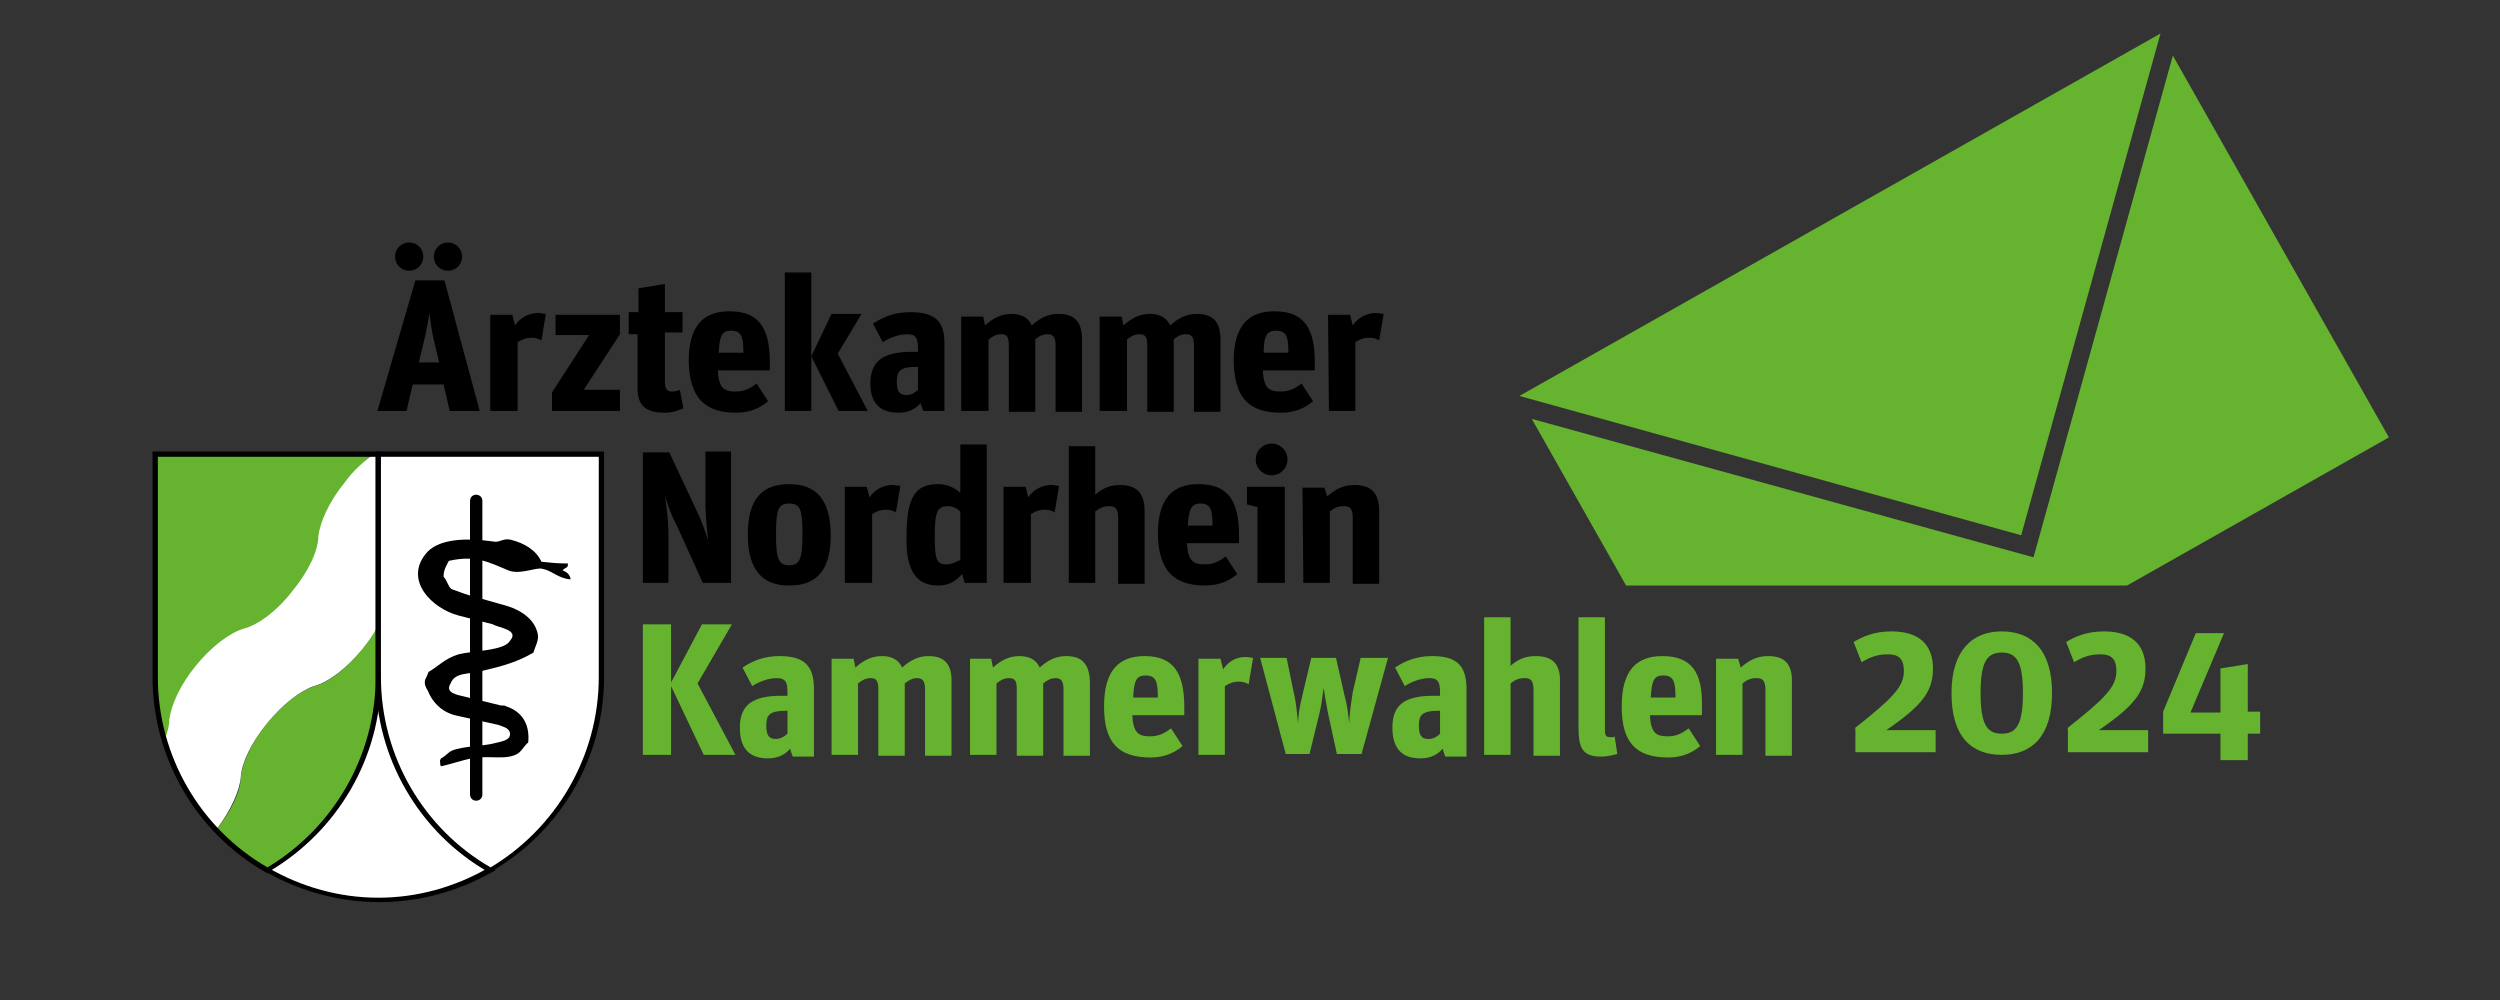 <?xml version="1.0" encoding="UTF-8"?>
<svg xmlns="http://www.w3.org/2000/svg" xmlns:xlink="http://www.w3.org/1999/xlink" version="1.1" id="Ebene_1" x="0px" y="0px" viewBox="0 0 283.5 113.4" style="enable-background:new 0 0 283.5 113.4;" xml:space="preserve">
<rect x="0" y="0" width="283.5" height="113.4" fill="#333333" stroke="none"/>
<style type="text/css">
	.st0{fill:#65B32E;}
	.st1{fill:#FFFFFF;}
	.st2{fill:none;}
</style>
<g>
	<polygon class="st0" points="83,70.8 79.6,70.8 76.1,77.4 76.1,70.8 72.9,70.8 72.9,85.6 76.1,85.6 76.1,77.8 79.8,85.6 83.4,85.6    79.1,77.5  "></polygon>
	<path class="st0" d="M88.4,74.4c-1.7,0-3,0.5-4.2,1.3l1.1,2.1c0.8-0.5,1.8-0.9,2.8-0.9c1,0,1.2,0.5,1.2,1.6v0.4h-0.7   c-3.2,0-4.7,1-4.7,3.6c0,2.2,0.9,3.5,3.2,3.5v0c1.2,0,2-0.5,2.5-1.1c0.1,0.4,0.3,0.9,0.3,0.9h2.4v-7.7   C92.3,75.4,91.1,74.4,88.4,74.4z M89.3,83.2c-0.3,0.3-0.8,0.6-1.3,0.6c-0.8,0-1.1-0.4-1.1-1.5c0-1.2,0.3-1.7,2.3-1.7h0.1V83.2z"></path>
	<path class="st0" d="M105.3,74.4c-1.2,0-2.1,0.5-3,1.3c-0.4-0.9-1.2-1.3-2.3-1.3c-1.2,0-2.1,0.5-3,1.3l-0.2-1h-2.5v10.9h3v-8.1   c0.5-0.4,0.9-0.6,1.4-0.6c0.6,0,0.9,0.2,0.9,1.2v7.6h3v-8.2c0.5-0.4,0.9-0.6,1.4-0.6c0.5,0,0.9,0.2,0.9,1.2v7.6h3v-8.2   C108,75.2,107,74.4,105.3,74.4z"></path>
	<path class="st0" d="M120.9,74.4c-1.2,0-2.1,0.5-3,1.3c-0.4-0.9-1.2-1.3-2.3-1.3c-1.2,0-2.1,0.5-3,1.3l-0.2-1H110v10.9h3v-8.1   c0.5-0.4,0.9-0.6,1.4-0.6c0.6,0,0.9,0.2,0.9,1.2v7.6h3v-8.2c0.5-0.4,0.9-0.6,1.4-0.6c0.5,0,0.9,0.2,0.9,1.2v7.6h3v-8.2   C123.6,75.2,122.6,74.4,120.9,74.4z"></path>
	<path class="st0" d="M129.8,74.4c-2.9,0-4.6,1.6-4.6,5.7c0,4.1,1.6,5.8,5.3,5.8v0c1.6,0,2.8-0.6,3.6-1.3l-1.3-2   c-0.7,0.5-1.3,0.9-2.4,0.9c-1.3,0-1.9-0.4-2-2.4h5.9v-0.9C134.3,76.2,133,74.4,129.8,74.4z M128.5,79.1c0.1-2,0.4-2.5,1.4-2.5   c1.2,0,1.4,0.7,1.4,2.5H128.5z"></path>
	<path class="st0" d="M138.7,75.9l-0.3-1.2h-2.5v10.9h3v-7.8c0.5-0.3,0.9-0.5,1.6-0.5c0.4,0,0.8,0.1,1.1,0.3l0.5-3   c-0.2,0-0.5-0.1-0.9-0.1C140.2,74.5,139.3,75,138.7,75.9z"></path>
	<path class="st0" d="M153.4,78.5c-0.2,1.3-0.4,2.7-0.4,3.5h0c-0.1-0.8-0.2-2-0.5-3l-1-4.4h-2.8l-1,4.2c-0.3,1.2-0.5,2.4-0.5,3.2h0   c-0.1-0.9-0.2-2.3-0.5-3.5l-0.8-3.9h-3l2.9,10.9h2.7l1.1-4.5c0.3-1.2,0.4-2.3,0.5-3h0c0.1,0.7,0.3,1.9,0.5,2.9l1,4.6h2.8l3-10.9   h-3.1L153.4,78.5z"></path>
	<path class="st0" d="M162.4,74.4c-1.7,0-3,0.5-4.2,1.3l1.1,2.1c0.8-0.5,1.8-0.9,2.8-0.9c1,0,1.2,0.5,1.2,1.6v0.4h-0.7   c-3.3,0-4.7,1-4.7,3.6c0,2.2,0.9,3.5,3.2,3.5v0c1.2,0,2-0.5,2.5-1.1c0.1,0.4,0.3,0.9,0.3,0.9h2.4v-7.7   C166.3,75.4,165.1,74.4,162.4,74.4z M163.3,83.2c-0.3,0.3-0.7,0.6-1.3,0.6c-0.8,0-1.1-0.4-1.1-1.5c0-1.2,0.3-1.7,2.3-1.7h0.1V83.2z   "></path>
	<path class="st0" d="M174.1,74.4c-1.3,0-2.1,0.5-2.8,1.1V70h-3v15.6h3v-8.1c0.5-0.4,0.9-0.6,1.6-0.6c0.6,0,1,0.2,1,1.3v7.5h3v-8.2   C177,75.2,176,74.4,174.1,74.4z"></path>
	<path class="st0" d="M182.8,83.6c-0.7,0-0.8-0.1-0.8-0.9V70h-3v12.4c0,2.4,0.4,3.4,2.6,3.4c0.7,0,1.4-0.2,1.8-0.3l-0.3-2   C183,83.6,182.9,83.6,182.8,83.6z"></path>
	<path class="st0" d="M188.5,74.4c-2.9,0-4.6,1.6-4.6,5.7c0,4.1,1.6,5.8,5.3,5.8v0c1.6,0,2.8-0.6,3.6-1.3l-1.3-2   c-0.7,0.5-1.3,0.9-2.4,0.9c-1.3,0-1.9-0.4-2-2.4h5.9v-0.9C193.1,76.2,191.8,74.4,188.5,74.4z M187.2,79.1c0.1-2,0.4-2.5,1.4-2.5   c1.2,0,1.4,0.7,1.4,2.5H187.2z"></path>
	<path class="st0" d="M200.5,74.4c-1.4,0-2.3,0.6-3.1,1.3l-0.3-1h-2.5v10.9h3v-8.1c0.5-0.4,0.9-0.6,1.6-0.6c0.6,0,1,0.2,1,1.3v7.5h3   v-8.2C203.3,75.2,202.3,74.4,200.5,74.4z"></path>
</g>
<path d="M42.8,46.6h3.3l0.7-3h3.5l0.7,3h3.4l-4-14.8h-3.3L42.8,46.6z M50.8,30.7c0.9,0,1.6-0.7,1.6-1.6c0-0.9-0.7-1.6-1.6-1.6  c-0.9,0-1.6,0.7-1.6,1.6C49.2,30,49.9,30.7,50.8,30.7 M46.4,30.7c0.9,0,1.6-0.7,1.6-1.6c0-0.9-0.7-1.6-1.6-1.6  c-0.9,0-1.6,0.7-1.6,1.6C44.8,30,45.5,30.7,46.4,30.7 M48.1,38.6c0.3-1.3,0.5-2.4,0.6-3.1h0c0.1,0.7,0.2,1.8,0.5,3.1l0.6,2.5h-2.3  L48.1,38.6z M55.7,46.6h3v-7.8c0.5-0.3,0.9-0.5,1.6-0.5c0.4,0,0.8,0.1,1.1,0.3l0.5-3c-0.2,0-0.5-0.1-0.9-0.1c-1,0-2,0.5-2.6,1.4  l-0.3-1.2h-2.5V46.6z M62.6,46.6h7.7v-2.4h-4.1l4.1-6.3v-2.2H63V38h3.8l-4.2,6.5V46.6z M71.2,37.9h1.1v6.2c0,2.1,1.2,2.7,3.1,2.7  c1,0,1.6-0.3,2.1-0.5l-0.4-2.1c-0.2,0.1-0.5,0.2-0.9,0.2c-0.5,0-0.8-0.2-0.8-1.2v-5.5h2v-2.3h-2v-3.2l-3,0.5v2.7h-1.1V37.9z   M83.5,46.8c1.6,0,2.8-0.6,3.6-1.3l-1.3-2c-0.7,0.5-1.3,0.9-2.4,0.9c-1.3,0-1.9-0.4-2-2.4h5.9v-0.9c0-4-1.3-5.8-4.6-5.8  c-2.9,0-4.6,1.6-4.6,5.7C78.2,45.1,79.9,46.8,83.5,46.8 M82.9,37.5c1.2,0,1.4,0.7,1.4,2.5h-2.8C81.6,38,81.9,37.5,82.9,37.5   M89,46.6h3V30.9h-3V46.6z M95.1,46.6h3.3L95,40.1l2.7-4.5h-3.4L92,40.4L95.1,46.6z M101.9,46.8c1.2,0,2-0.5,2.5-1.1  c0.1,0.4,0.3,0.9,0.3,0.9h2.4v-7.7c0-2.6-1.2-3.5-3.9-3.5c-1.7,0-3,0.5-4.2,1.3l1.1,2.1c0.8-0.5,1.8-0.9,2.8-0.9  c1,0,1.2,0.5,1.2,1.6v0.4h-0.7c-3.2,0-4.7,1-4.7,3.6C98.7,45.5,99.6,46.8,101.9,46.8 M102.8,44.8c-0.8,0-1.1-0.4-1.1-1.5  c0-1.2,0.3-1.7,2.3-1.7h0.1v2.6C103.8,44.5,103.4,44.8,102.8,44.8 M109.1,46.6h3v-8.1c0.5-0.4,0.9-0.6,1.4-0.6  c0.6,0,0.9,0.2,0.9,1.2v7.6h3v-8.2c0.4-0.4,0.9-0.6,1.4-0.6c0.5,0,0.9,0.2,0.9,1.2v7.6h3v-8.2c0-2.2-1-2.9-2.7-2.9  c-1.2,0-2.1,0.5-3,1.3c-0.4-0.9-1.2-1.3-2.3-1.3c-1.2,0-2.1,0.5-3,1.3l-0.2-1h-2.5V46.6z M124.8,46.6h3v-8.1  c0.5-0.4,0.9-0.6,1.4-0.6c0.6,0,0.9,0.2,0.9,1.2v7.6h3v-8.2c0.4-0.4,0.9-0.6,1.4-0.6c0.5,0,0.9,0.2,0.9,1.2v7.6h3v-8.2  c0-2.2-1-2.9-2.7-2.9c-1.2,0-2.1,0.5-3,1.3c-0.4-0.9-1.2-1.3-2.3-1.3c-1.2,0-2.1,0.5-3,1.3l-0.2-1h-2.5V46.6z M145.3,46.8  c1.6,0,2.8-0.6,3.6-1.3l-1.3-2c-0.7,0.5-1.3,0.9-2.4,0.9c-1.3,0-1.9-0.4-2-2.4h5.9v-0.9c0-4-1.3-5.8-4.6-5.8c-2.9,0-4.6,1.6-4.6,5.7  C140,45.1,141.6,46.8,145.3,46.8 M144.7,37.5c1.2,0,1.4,0.7,1.4,2.5h-2.8C143.3,38,143.7,37.5,144.7,37.5 M150.7,46.6h3v-7.8  c0.5-0.3,0.9-0.5,1.6-0.5c0.4,0,0.8,0.1,1.1,0.3l0.5-3c-0.2,0-0.5-0.1-0.9-0.1c-1,0-2,0.5-2.6,1.4l-0.3-1.2h-2.5"></path>
<polyline class="st0" points="230.6,63.2 173.7,47.5 184.4,66.4 241.2,66.4 270.9,49.6 246.4,6.3 "></polyline>
<polyline class="st0" points="172.3,44.9 172.3,44.9 229.2,60.7 245,3.8 "></polyline>
<path d="M72.9,66.1h2.9v-5.6c0-1.8-0.3-3.6-0.4-4.3c0,0,0,0,0,0c0.3,1,0.7,2.2,1.4,3.5l2.9,6.4h3.2V51.2H80v6.1c0,1.3,0.2,3,0.3,4h0  c-0.3-1-0.8-2.4-1.3-3.4l-3.1-6.6h-3V66.1z M89.5,66.4c3,0,4.7-1.6,4.7-5.7c0-4.1-1.7-5.8-4.7-5.8c-3,0-4.7,1.6-4.7,5.7  C84.8,64.7,86.5,66.4,89.5,66.4 M89.5,64.1c-1.2,0-1.5-0.7-1.5-3.5c0-2.9,0.3-3.5,1.5-3.5c1.2,0,1.5,0.6,1.5,3.4  C91,63.4,90.7,64.1,89.5,64.1 M95.9,66.1h3v-7.8c0.5-0.3,0.9-0.5,1.6-0.5c0.4,0,0.8,0.1,1.1,0.3l0.5-3c-0.2,0-0.5-0.1-0.9-0.1  c-1,0-2,0.5-2.6,1.4l-0.3-1.2h-2.5V66.1z M106.4,66.4c1.1,0,1.9-0.4,2.7-1.3l0.3,1h2.5V50.4h-3v5.5c-0.5-0.5-1.4-1-2.5-1  c-2.5,0-3.6,1.3-3.6,5.9C102.7,65,104.1,66.4,106.4,66.4 M107.3,64c-1.1,0-1.3-0.6-1.3-3.2c0-2.8,0.3-3.4,1.5-3.4  c0.6,0,1.1,0.3,1.4,0.6v5.5C108.4,63.7,108,64,107.3,64 M113.9,66.1h3v-7.8c0.5-0.3,0.9-0.5,1.6-0.5c0.4,0,0.8,0.1,1.1,0.3l0.5-3  c-0.2,0-0.5-0.1-0.9-0.1c-1,0-2,0.5-2.6,1.4l-0.3-1.2h-2.5V66.1z M121.2,66.1h3v-8.1c0.5-0.4,0.9-0.6,1.6-0.6c0.6,0,1,0.2,1,1.3v7.5  h3v-8.2c0-2.2-1-3-2.8-3c-1.3,0-2.1,0.5-2.8,1.1v-5.5h-3V66.1z M136.7,66.4c1.6,0,2.8-0.6,3.6-1.3l-1.3-2c-0.7,0.5-1.3,0.9-2.4,0.9  c-1.3,0-1.9-0.4-2-2.4h5.9v-0.9c0-4-1.3-5.8-4.6-5.8c-2.9,0-4.6,1.6-4.6,5.7C131.4,64.7,133.1,66.4,136.7,66.4 M136.1,57.1  c1.2,0,1.4,0.7,1.4,2.5h-2.8C134.8,57.6,135.2,57.1,136.1,57.1 M142.7,66.1h3V55.2h-4.3v2l1.2,0.3V66.1z M144.2,53.9  c1,0,1.8-0.8,1.8-1.8c0-1-0.8-1.8-1.8-1.8c-1,0-1.8,0.8-1.8,1.8C142.4,53.1,143.2,53.9,144.2,53.9 M147.8,66.1h3v-8.1  c0.5-0.4,0.9-0.6,1.6-0.6c0.6,0,1,0.2,1,1.3v7.5h3v-8.2c0-2.2-1-3-2.8-3c-1.4,0-2.3,0.6-3.1,1.3l-0.3-1h-2.5"></path>
<path class="st0" d="M35.7,77.8L35.7,77.8c-1.6,0.5-3.6,2-5.4,4.2c-1.8,2.2-2.8,4.5-3,6.1l0,0c0,1.6-1,3.8-2.8,6  c1.7,1.7,3.6,3.3,5.7,4.5c7.6-4.4,12.6-12.5,12.6-21.9V71c-0.5,0.8-1,1.7-1.7,2.6C39.3,75.8,37.3,77.4,35.7,77.8"></path>
<path class="st0" d="M19.3,81.7c0.1-1.6,1.2-3.9,3-6.1c1.8-2.2,3.8-3.7,5.4-4.2l0,0c1.6-0.4,3.7-2,5.5-4.2c1.8-2.3,2.9-4.7,3-6.3  l0,0c0.1-1.6,1.2-3.9,3-6.1c1.1-1.3,2.2-2.4,3.3-3.2H17.6v25.3c0,2.6,0.4,5,1.1,7.4C19.1,83.2,19.3,82.4,19.3,81.7"></path>
<path class="st1" d="M42.4,51.5c-1.1,0.8-2.3,1.8-3.3,3.2c-1.8,2.2-2.8,4.5-3,6.1l0,0c0,1.6-1.1,4-3,6.3c-1.8,2.3-3.9,3.8-5.5,4.2  l0,0c-1.6,0.5-3.6,2-5.4,4.2c-1.8,2.2-2.8,4.5-3,6.1l0,0c0,0.7-0.2,1.5-0.6,2.4c1.2,3.8,3.2,7.3,5.9,10.1c1.7-2.2,2.7-4.5,2.8-6l0,0  c0.1-1.6,1.2-3.9,3-6.1c1.8-2.2,3.8-3.7,5.3-4.2l0,0c1.6-0.4,3.7-2,5.5-4.2c0.7-0.9,1.3-1.7,1.7-2.6V51.5"></path>
<path d="M30.4,98.4C22.7,94,17.9,85.7,17.9,76.8V51.5l-0.3,0.3h25.3l-0.3-0.3v25.3c0,8.9-4.8,17.2-12.5,21.7H30.4z M43.2,76.8V51.5  v-0.3h-0.3H17.6h-0.3v0.3v25.3c0,9.1,4.9,17.6,12.8,22.1l0.1,0.1l0.1-0.1C38.3,94.3,43.2,85.9,43.2,76.8"></path>
<path class="st1" d="M42.9,76.8c0,9.4-5.1,17.5-12.6,21.9c3.7,2.2,8,3.4,12.6,3.4c4.6,0,8.9-1.2,12.6-3.4  C48,94.3,42.9,86.1,42.9,76.8"></path>
<path d="M55.4,98.4c-3.8,2.2-8.1,3.4-12.5,3.4c-4.4,0-8.7-1.2-12.5-3.4v0.5c7.9-4.6,12.8-13,12.8-22.1h-0.5  c0,9.1,4.9,17.6,12.8,22.1V98.4z M42.7,76.8c0,8.9-4.8,17.2-12.5,21.7l-0.4,0.2l0.4,0.2c3.9,2.2,8.3,3.4,12.8,3.4s8.9-1.2,12.8-3.4  l0.4-0.2l-0.4-0.2C48,94,43.2,85.7,43.2,76.8"></path>
<path class="st1" d="M68.2,76.8V51.5H42.9v25.3c0,9.4,5.1,17.5,12.6,21.9C63.1,94.3,68.2,86.1,68.2,76.8"></path>
<path d="M55.7,98.4C48,94,43.2,85.7,43.2,76.8V51.5l-0.3,0.3h25.3l-0.3-0.3v25.3c0,8.9-4.8,17.2-12.5,21.7H55.7z M68.5,76.8V51.5  v-0.3h-0.3H42.9h-0.3v0.3v25.3c0,9.1,4.9,17.6,12.8,22.1l0.1,0.1l0.1-0.1C63.6,94.3,68.5,85.9,68.5,76.8"></path>
<path d="M63.8,64.7c0.2-0.3,0.3-0.2,0.5-0.4c0.1-0.1,0.1-0.1,0.1-0.4c-1.2,0-2.1-0.1-3-0.2c-0.6-1.3-1.9-2.1-3.5-2.5  c-0.9-0.2-1.3,0.4-2,0.2C53,61,49.6,61,48.2,62.9c-2.3,3,0.8,6.1,3.8,6.9l3.9,1c0.6,0.4,3.1,0.6,1.9,1.9c-0.6,1.1-4.3,1.1-5.8,1.5  c-1.6,0.5-2.2,1.3-3.4,2c-0.1,0.3-0.3,0.7-0.4,0.9c-0.1,0.5,0.1,0.9,0.3,1.2c0.6,1.5,1.8,2.6,3.5,2.9c0,0,0,0,0,0v0l4.5,1h0  c0.5,0.2,1.1,0.3,1.3,0.8c0.3,1-1.1,1.1-1.8,1.3c-1.1,0.3-3.4,0.3-4.7,0.8c-0.5,0.2-0.8,0.7-1.3,0.9c-0.1,0.2,0,0.1-0.1,0.2  c0,0.3,0,0.5,0.1,0.7c1-0.2,2.4-0.7,3.5-0.9c1.9-0.4,4,0.3,5.3-0.6c0.4-0.3,0.7-0.9,1.1-1.2c0.2-2.1-0.7-3.5-2.5-4.1v0l0,0  C57.3,80,57.1,80,56.8,80L52.7,79c-0.8-0.2-2.3-0.4-1.6-1.5c0.5-1.3,2-1,3.5-1.4c2.5-0.6,4-1,5.9-2.1c0.1-0.5,0.6-1.3,0.5-2  c-0.3-1.8-2-2.9-3.9-3.4l-3.9-1.1c-0.7-0.2-1.4-0.5-2-0.7c-0.4-0.3-0.5-1-0.9-1.4c0-0.8,0.3-1.2,0.6-1.8c3.1-0.7,4.6,0.2,6.8,1.1  c1.3,0.5,3.1-0.4,3.8-0.2c1.1,0.2,1.8,1.1,3.2,1.2C64.7,65.2,64.2,64.8,63.8,64.7"></path>
<path d="M53.3,56.8v33.3c0,0.4,0.3,0.7,0.7,0.7c0.4,0,0.7-0.3,0.7-0.7V56.8c0-0.4-0.3-0.7-0.7-0.7C53.6,56.1,53.3,56.4,53.3,56.8"></path>
<rect x="-239.6" y="-142.1" class="st2" width="785.8" height="407.8"></rect>
<g>
	<path class="st0" d="M210.3,82.6c4.3-3.4,5.6-4.7,5.6-6.5c0-1.4-0.6-1.9-1.8-1.9c-1.2,0-2,0.3-3,0.9l-0.9-2.3   c1-0.6,2.3-1.2,4.3-1.2c3,0,4.7,1.4,4.7,4.2c0,2.6-1.2,4.2-5.3,7h5.6v2.5h-9.1V82.6z"></path>
	<path class="st0" d="M221.3,78.6c0-4.9,2.4-7,5.7-7c3.4,0,5.7,2.1,5.7,7c0,4.9-2.3,7-5.7,7C223.6,85.6,221.3,83.6,221.3,78.6z    M229.4,78.6c0-3.5-0.7-4.6-2.4-4.6c-1.7,0-2.4,1.1-2.4,4.6c0,3.5,0.7,4.6,2.4,4.6C228.7,83.2,229.4,82.1,229.4,78.6z"></path>
	<path class="st0" d="M234.4,82.6c4.3-3.4,5.6-4.7,5.6-6.5c0-1.4-0.6-1.9-1.8-1.9c-1.2,0-2,0.3-3,0.9l-0.9-2.3   c1-0.6,2.3-1.2,4.3-1.2c3,0,4.7,1.4,4.7,4.2c0,2.6-1.2,4.2-5.3,7h5.6v2.5h-9.1V82.6z"></path>
	<path class="st0" d="M245.3,80.7l3.7-8.9h3.2l-3.8,9h3.4v-5l3.1-0.5v5.4h1.4v2.5h-1.4v3h-3.1v-3h-6.5V80.7z"></path>
</g>
</svg>
